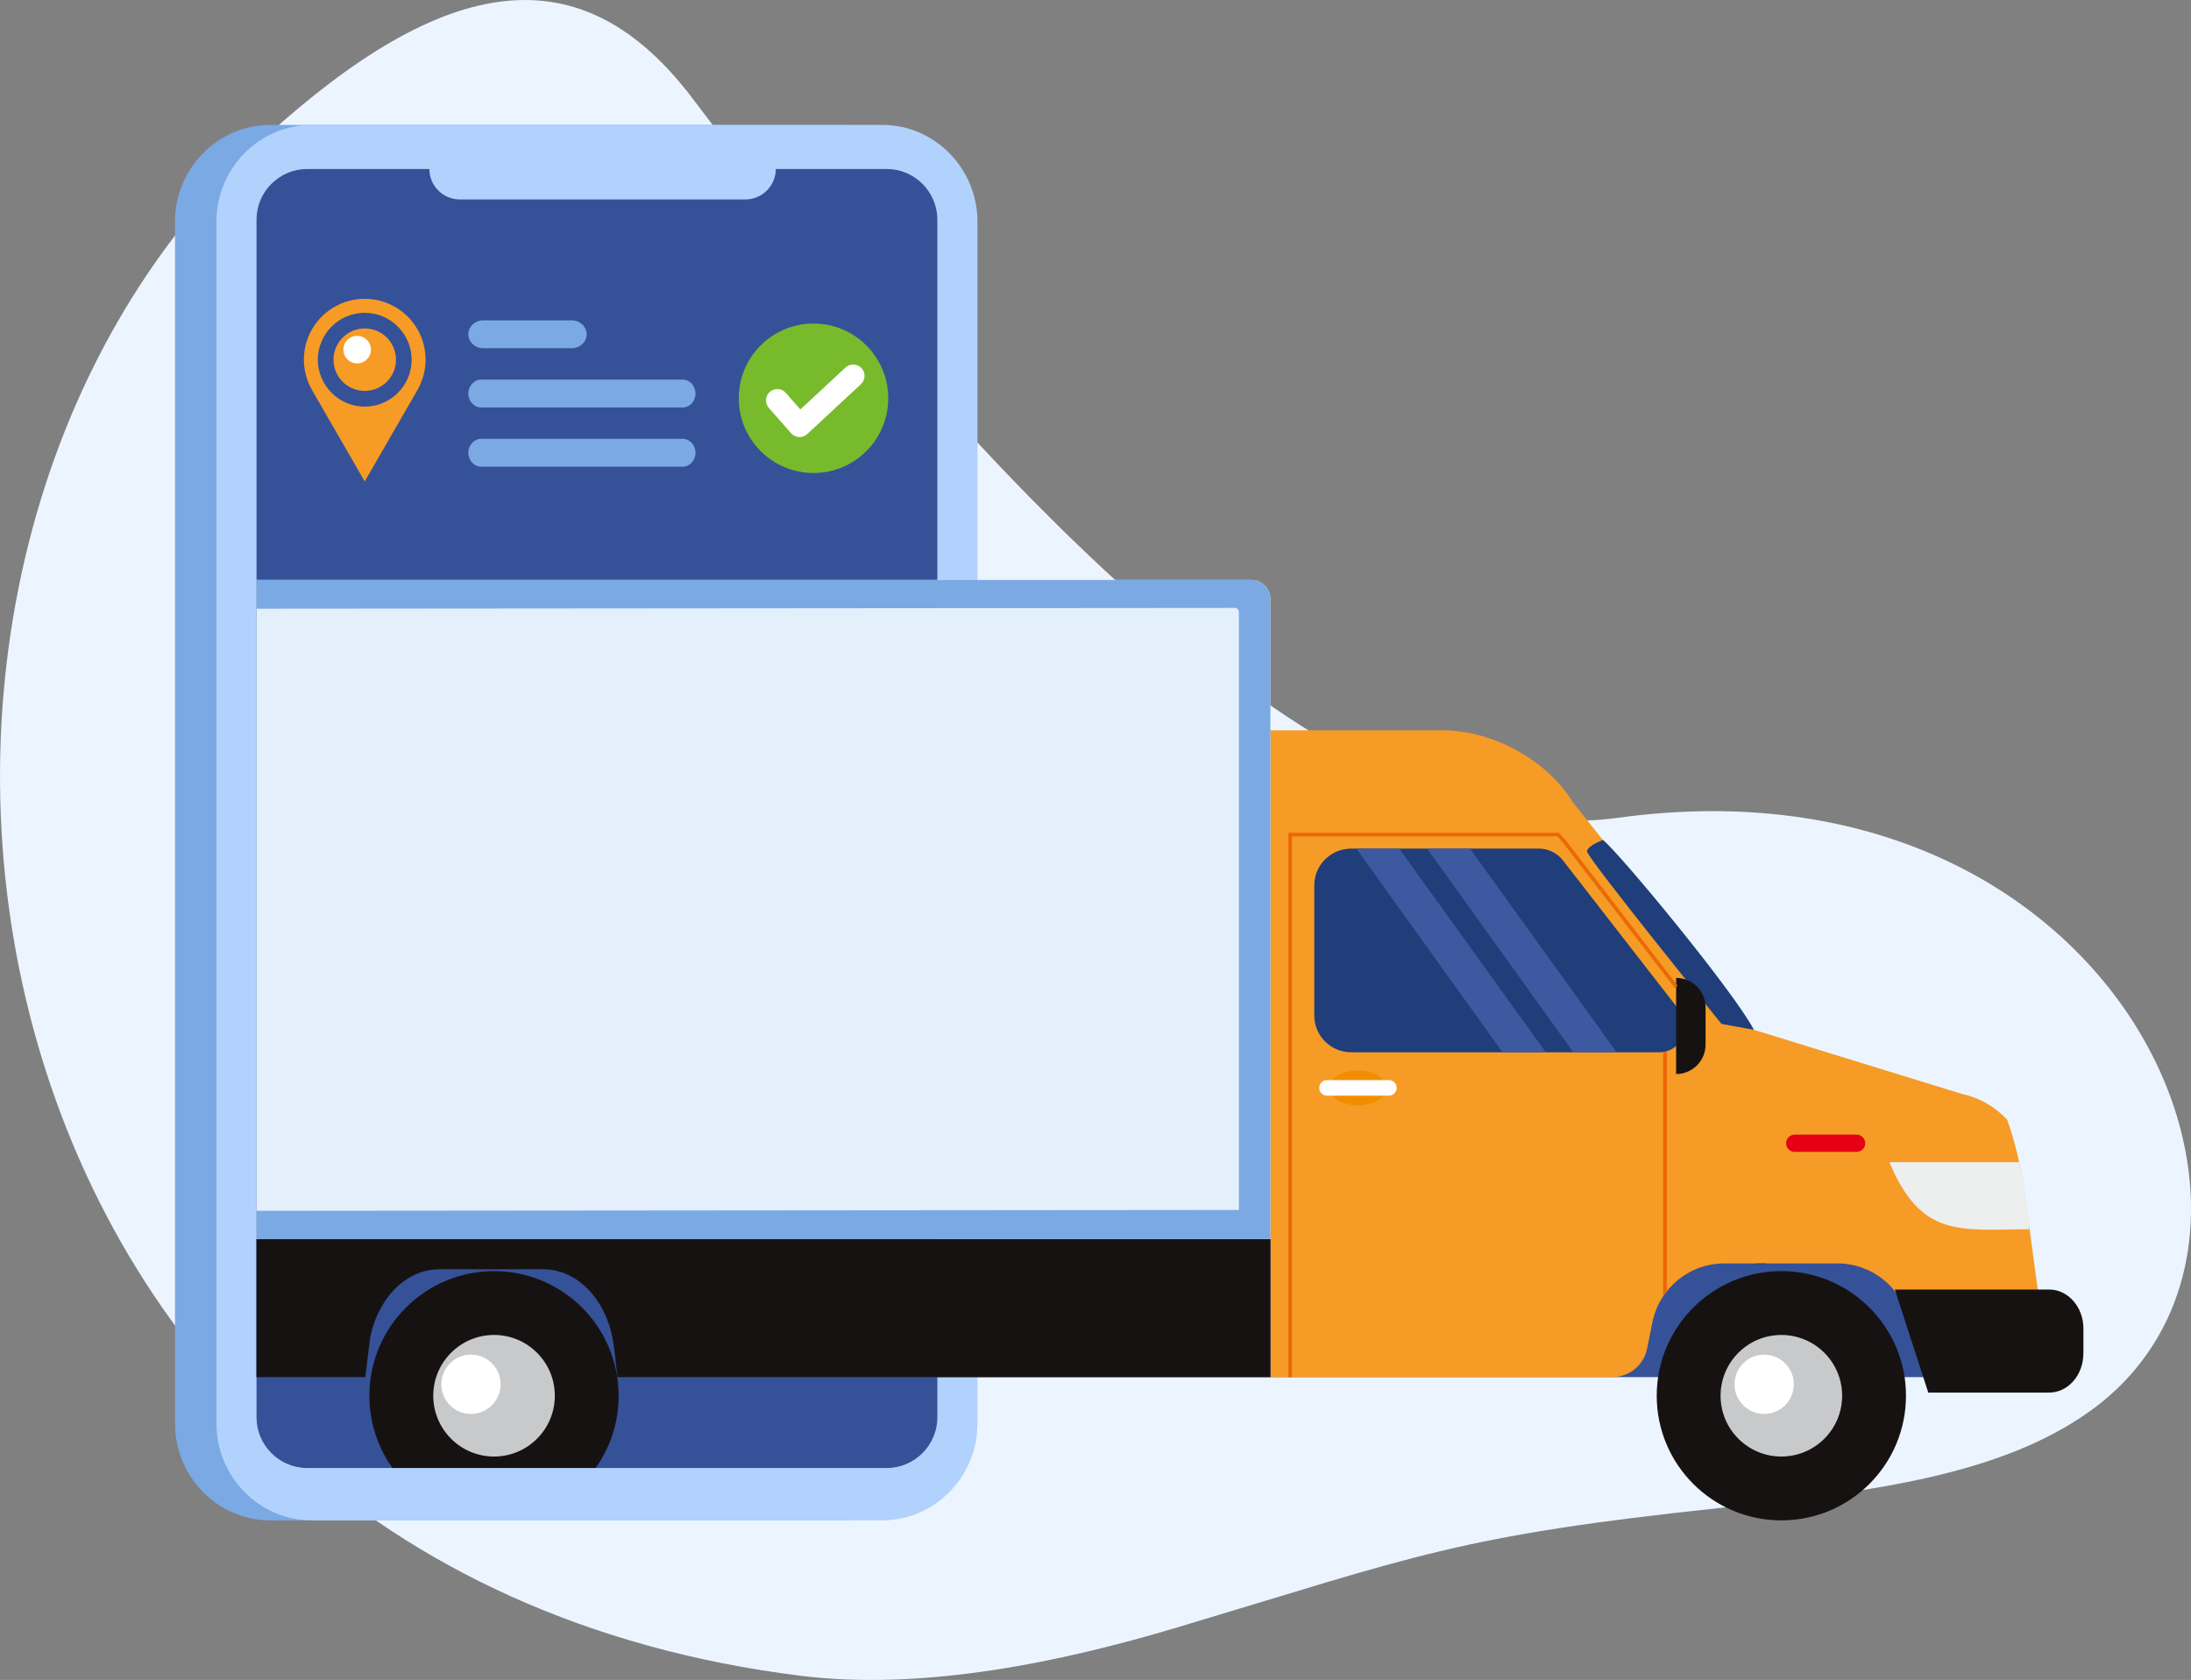 <?xml version="1.0" encoding="UTF-8"?><svg id="a" xmlns="http://www.w3.org/2000/svg" viewBox="0 0 416.65 319.48"><rect x="0" y="0" width="416.65" height="319.48" fill="#808080" stroke="none"/><path d="M152.21,318.68c23.38,2.92,49.76-2.63,71.62-9.18,45.52-13.62,53.2-17.43,103.64-22.77,29.4-3.11,52.98-6.38,69.67-18.16,46.88-33.09,6.26-126.2-89.45-113.05-32.24,4.43-84.05-14.93-175.93-136.72-21.27-28.19-47.16-23.77-81.25,7.22C-39.56,107.93-11.24,298.27,152.21,318.68" style="fill:#ecf5ff; fill-rule:evenodd;"/><path d="M159.9,23.75H51.37c-9.95,0-18.09,8.28-18.09,18.41v228.56c0,10.12,8.14,18.41,18.09,18.41h108.54c9.95,0,18.09-8.28,18.09-18.41V42.16c0-10.12-8.14-18.41-18.09-18.41" style="fill:#7ba9e3; fill-rule:evenodd;"/><path d="M167.79,23.75H59.25c-9.95,0-18.09,8.28-18.09,18.41v228.56c0,10.12,8.14,18.41,18.09,18.41h108.54c9.95,0,18.09-8.28,18.09-18.41V42.16c0-10.12-8.14-18.41-18.09-18.41" style="fill:#b1d2fc; fill-rule:evenodd;"/><path d="M168.64,32.14c5.27,0,9.61,4.34,9.61,9.61v227.81c0,5.27-4.34,9.61-9.61,9.61H58.39c-5.27,0-9.61-4.34-9.61-9.61V41.75c0-5.27,4.34-9.61,9.61-9.61h23.26c0,3.19,2.61,5.79,5.79,5.79h54.3c3.19,0,5.79-2.61,5.79-5.79h21.09Z" style="fill:#355298; fill-rule:evenodd;"/><path d="M69.36,91.55l9.96-17.26c1-1.74,1.61-3.74,1.61-5.89,0-6.39-5.18-11.57-11.57-11.57s-11.57,5.18-11.57,11.57c0,2.15,.61,4.15,1.61,5.89l9.96,17.26Z" style="fill:#f69b25; fill-rule:evenodd;"/><path d="M69.36,77.33c-4.91,0-8.92-4.01-8.92-8.92s4.01-8.92,8.92-8.92,8.92,4.01,8.92,8.92-4.01,8.92-8.92,8.92" style="fill:#355298; fill-rule:evenodd;"/><path d="M69.36,62.46c-3.28,0-5.94,2.66-5.94,5.94s2.66,5.94,5.94,5.94,5.94-2.66,5.94-5.94-2.66-5.94-5.94-5.94" style="fill:#f69b25; fill-rule:evenodd;"/><path d="M67.92,63.87c-1.45,0-2.62,1.17-2.62,2.62s1.17,2.62,2.62,2.62,2.62-1.17,2.62-2.62-1.17-2.62-2.62-2.62" style="fill:#fff; fill-rule:evenodd;"/><path d="M91.9,60.92h16.82c1.56,0,2.84,1.19,2.84,2.65h0c0,1.46-1.28,2.65-2.84,2.65h-16.82c-1.56,0-2.84-1.19-2.84-2.65h0c0-1.46,1.28-2.65,2.84-2.65" style="fill:#7ba9e3; fill-rule:evenodd;"/><path d="M91.5,72.19h38.32c1.34,0,2.44,1.19,2.44,2.65h0c0,1.46-1.1,2.65-2.44,2.65h-38.32c-1.34,0-2.44-1.19-2.44-2.65h0c0-1.46,1.1-2.65,2.44-2.65" style="fill:#7ba9e3; fill-rule:evenodd;"/><path d="M91.5,83.45h38.32c1.34,0,2.44,1.19,2.44,2.65h0c0,1.46-1.1,2.65-2.44,2.65h-38.32c-1.34,0-2.44-1.19-2.44-2.65h0c0-1.46,1.1-2.65,2.44-2.65" style="fill:#7ba9e3; fill-rule:evenodd;"/><path d="M154.7,61.53c-7.85,0-14.21,6.36-14.21,14.21s6.36,14.21,14.21,14.21,14.21-6.36,14.21-14.21-6.36-14.21-14.21-14.21" style="fill:#77bb2c; fill-rule:evenodd;"/><path d="M152.21,77.86l8.57-7.96c.87-.81,2.24-.76,3.05,.11,.81,.87,.76,2.24-.11,3.05l-10.22,9.49-.03,.03c-.89,.78-2.26,.69-3.04-.2l-4.23-4.82c-.78-.89-.69-2.26,.2-3.04,.89-.78,2.26-.69,3.04,.2l2.76,3.15Z" style="fill:#fff; fill-rule:evenodd;"/><path d="M241.58,235.64H48.78V110.3H238.04c1.95,0,3.55,1.64,3.55,3.65v121.68Z" style="fill:#e3f0fc; fill-rule:evenodd;"/><rect x="48.78" y="235.64" width="324.98" height="26.25" style="fill:#355298;"/><path d="M382.14,261.89h-11.45c-3.71,0-5.36-6.73-7.63-10.5-1.33-6.47-7.02-11.12-13.63-11.12h-21.55c-6.6,0-12.3,4.65-13.63,11.12l-1.04,5.12c-.64,3.12-3.39,5.37-6.58,5.37h-65.04v-48.96h0v-74.04h32.77c.84,0,1.69,.04,2.55,.13h.02c8.61,.89,17.62,6.14,22.05,13.4h0l34.54,43.43,39.52,12.18c3.4,.73,6.39,2.48,8.64,4.9h0c1.39,3.84,2.5,8.34,3.25,13.27h0c.17,1.09,.31,2.19,.45,3.31l3.4,25.15c.16,1.86-.47,3.7-1.73,5.07-1.26,1.38-3.04,2.16-4.9,2.16" style="fill:#f69b25; fill-rule:evenodd;"/><path d="M117.65,265.43c0,5.12-1.62,9.86-4.39,13.74h-38.63c-2.76-3.88-4.39-8.62-4.39-13.74,0-13.09,10.61-23.7,23.7-23.7s23.7,10.61,23.7,23.7" style="fill:#171212;"/><path d="M105.51,265.43c0,6.38-5.18,11.56-11.56,11.56s-11.56-5.18-11.56-11.56,5.18-11.56,11.56-11.56,11.56,5.18,11.56,11.56" style="fill:#c8c9ca;"/><path d="M362.45,265.43c0,13.09-10.61,23.7-23.7,23.7s-23.7-10.61-23.7-23.7,10.61-23.7,23.7-23.7,23.7,10.61,23.7,23.7" style="fill:#171212;"/><path d="M383.97,221.01c.95,4.33,1.47,7.62,1.98,12.74-13.63,.17-20.64,1.53-26.66-12.74h24.68Z" style="fill:#edeeee;"/><path d="M396.18,257.42c0,4.09-2.92,7.41-6.52,7.41h-22.97l-6.36-19.6h29.34c3.6,0,6.52,3.32,6.52,7.41v4.77Z" style="fill:#171212;"/><rect x="334.09" y="240.28" width="1.77" height=".08" style="fill:#262423;"/><path d="M350.31,265.43c0,6.38-5.18,11.56-11.56,11.56s-11.56-5.18-11.56-11.56,5.18-11.56,11.56-11.56,11.56,5.18,11.56,11.56" style="fill:#c8c9ca;"/><path d="M292.54,200.11h-35.6c-3.87,0-7.01-3.13-7.01-7v-24.72c0-3.72,2.9-6.76,6.56-6.99,.15,0,.3-.02,.45-.02h35.7c1.79,0,3.49,.83,4.58,2.25l22.19,28.57c1.15,1.48,1.36,3.49,.53,5.17l-.03,.04c-.66,1.34-1.88,2.27-3.3,2.59-.35,.07-.71,.11-1.08,.11h-23Z" style="fill:#1f3e7a;"/><path d="M89.56,257.61c3.12,0,5.64,2.53,5.64,5.64s-2.53,5.64-5.64,5.64-5.64-2.53-5.64-5.64,2.53-5.64,5.64-5.64" style="fill:#fff; fill-rule:evenodd;"/><path d="M335.48,257.61c3.12,0,5.64,2.53,5.64,5.64s-2.53,5.64-5.64,5.64-5.64-2.53-5.64-5.64,2.53-5.64,5.64-5.64" style="fill:#fff; fill-rule:evenodd;"/><path d="M117.41,261.89l-.63-5.58-.19-1.19c-1.29-8-6.82-13.74-13.24-13.74h-19.83c-6.28,0-11.72,5.5-13.16,13.23h0l-.9,7.28h-20.68v-26.25H241.58v26.25H117.41Z" style="fill:#171212; fill-rule:evenodd;"/><path d="M304.83,159.74s-2.92,1.06-3.04,2.15c-.12,1.09,25.58,32.83,25.58,32.83l6.16,1.12c-3.68-7.11-25.16-33.15-28.69-36.11" style="fill:#1f3e7a; fill-rule:evenodd;"/><path d="M318.74,185.97c3.09,0,5.6,2.51,5.6,5.6v7.08c0,3.1-2.51,5.6-5.6,5.6v-18.29Z" style="fill:#171212;"/><path d="M341.29,215.77h11.77c.9,0,1.64,.74,1.64,1.64s-.74,1.64-1.64,1.64h-11.77c-.9,0-1.64-.74-1.64-1.64s.74-1.64,1.64-1.64" style="fill:#e50013; fill-rule:evenodd;"/><polygon points="257.92 161.37 285.73 200.11 293.96 200.11 266.07 161.37 257.92 161.37" style="fill:#3d5aa0; fill-rule:evenodd;"/><polygon points="271.38 161.37 299.19 200.11 307.43 200.11 279.54 161.37 271.38 161.37" style="fill:#3d5aa0; fill-rule:evenodd;"/><path d="M48.78,235.64H241.58V113.95c0-2.01-1.6-3.65-3.55-3.65H48.78v5.46l186.12-.15c.41,0,.69,.41,.69,.79v113.7l-186.81,.16v5.37Z" style="fill:#7ba9e3; fill-rule:evenodd;"/><path d="M258.23,203.56c3.04,0,5.5,1.49,5.5,3.32s-2.46,3.32-5.5,3.32-5.5-1.49-5.5-3.32,2.46-3.32,5.5-3.32" style="fill:#f18e00; fill-rule:evenodd;"/><path d="M252.35,205.4h11.77c.82,0,1.48,.67,1.48,1.48s-.67,1.49-1.48,1.49h-11.77c-.82,0-1.48-.67-1.48-1.49s.67-1.48,1.48-1.48" style="fill:#fff; fill-rule:evenodd;"/><polygon points="318.47 187.85 297.18 160.2 296.15 159.05 245.68 159.05 245.68 261.89 245 261.89 245 158.71 245 158.37 245.34 158.37 296.3 158.37 296.45 158.37 296.55 158.48 297.7 159.75 297.72 159.77 319.01 187.44 318.47 187.85" style="fill:#eb6804;"/><polygon points="316.97 199.99 316.97 245.57 316.28 246.53 316.28 199.99 316.97 199.99" style="fill:#eb6804;"/></svg>